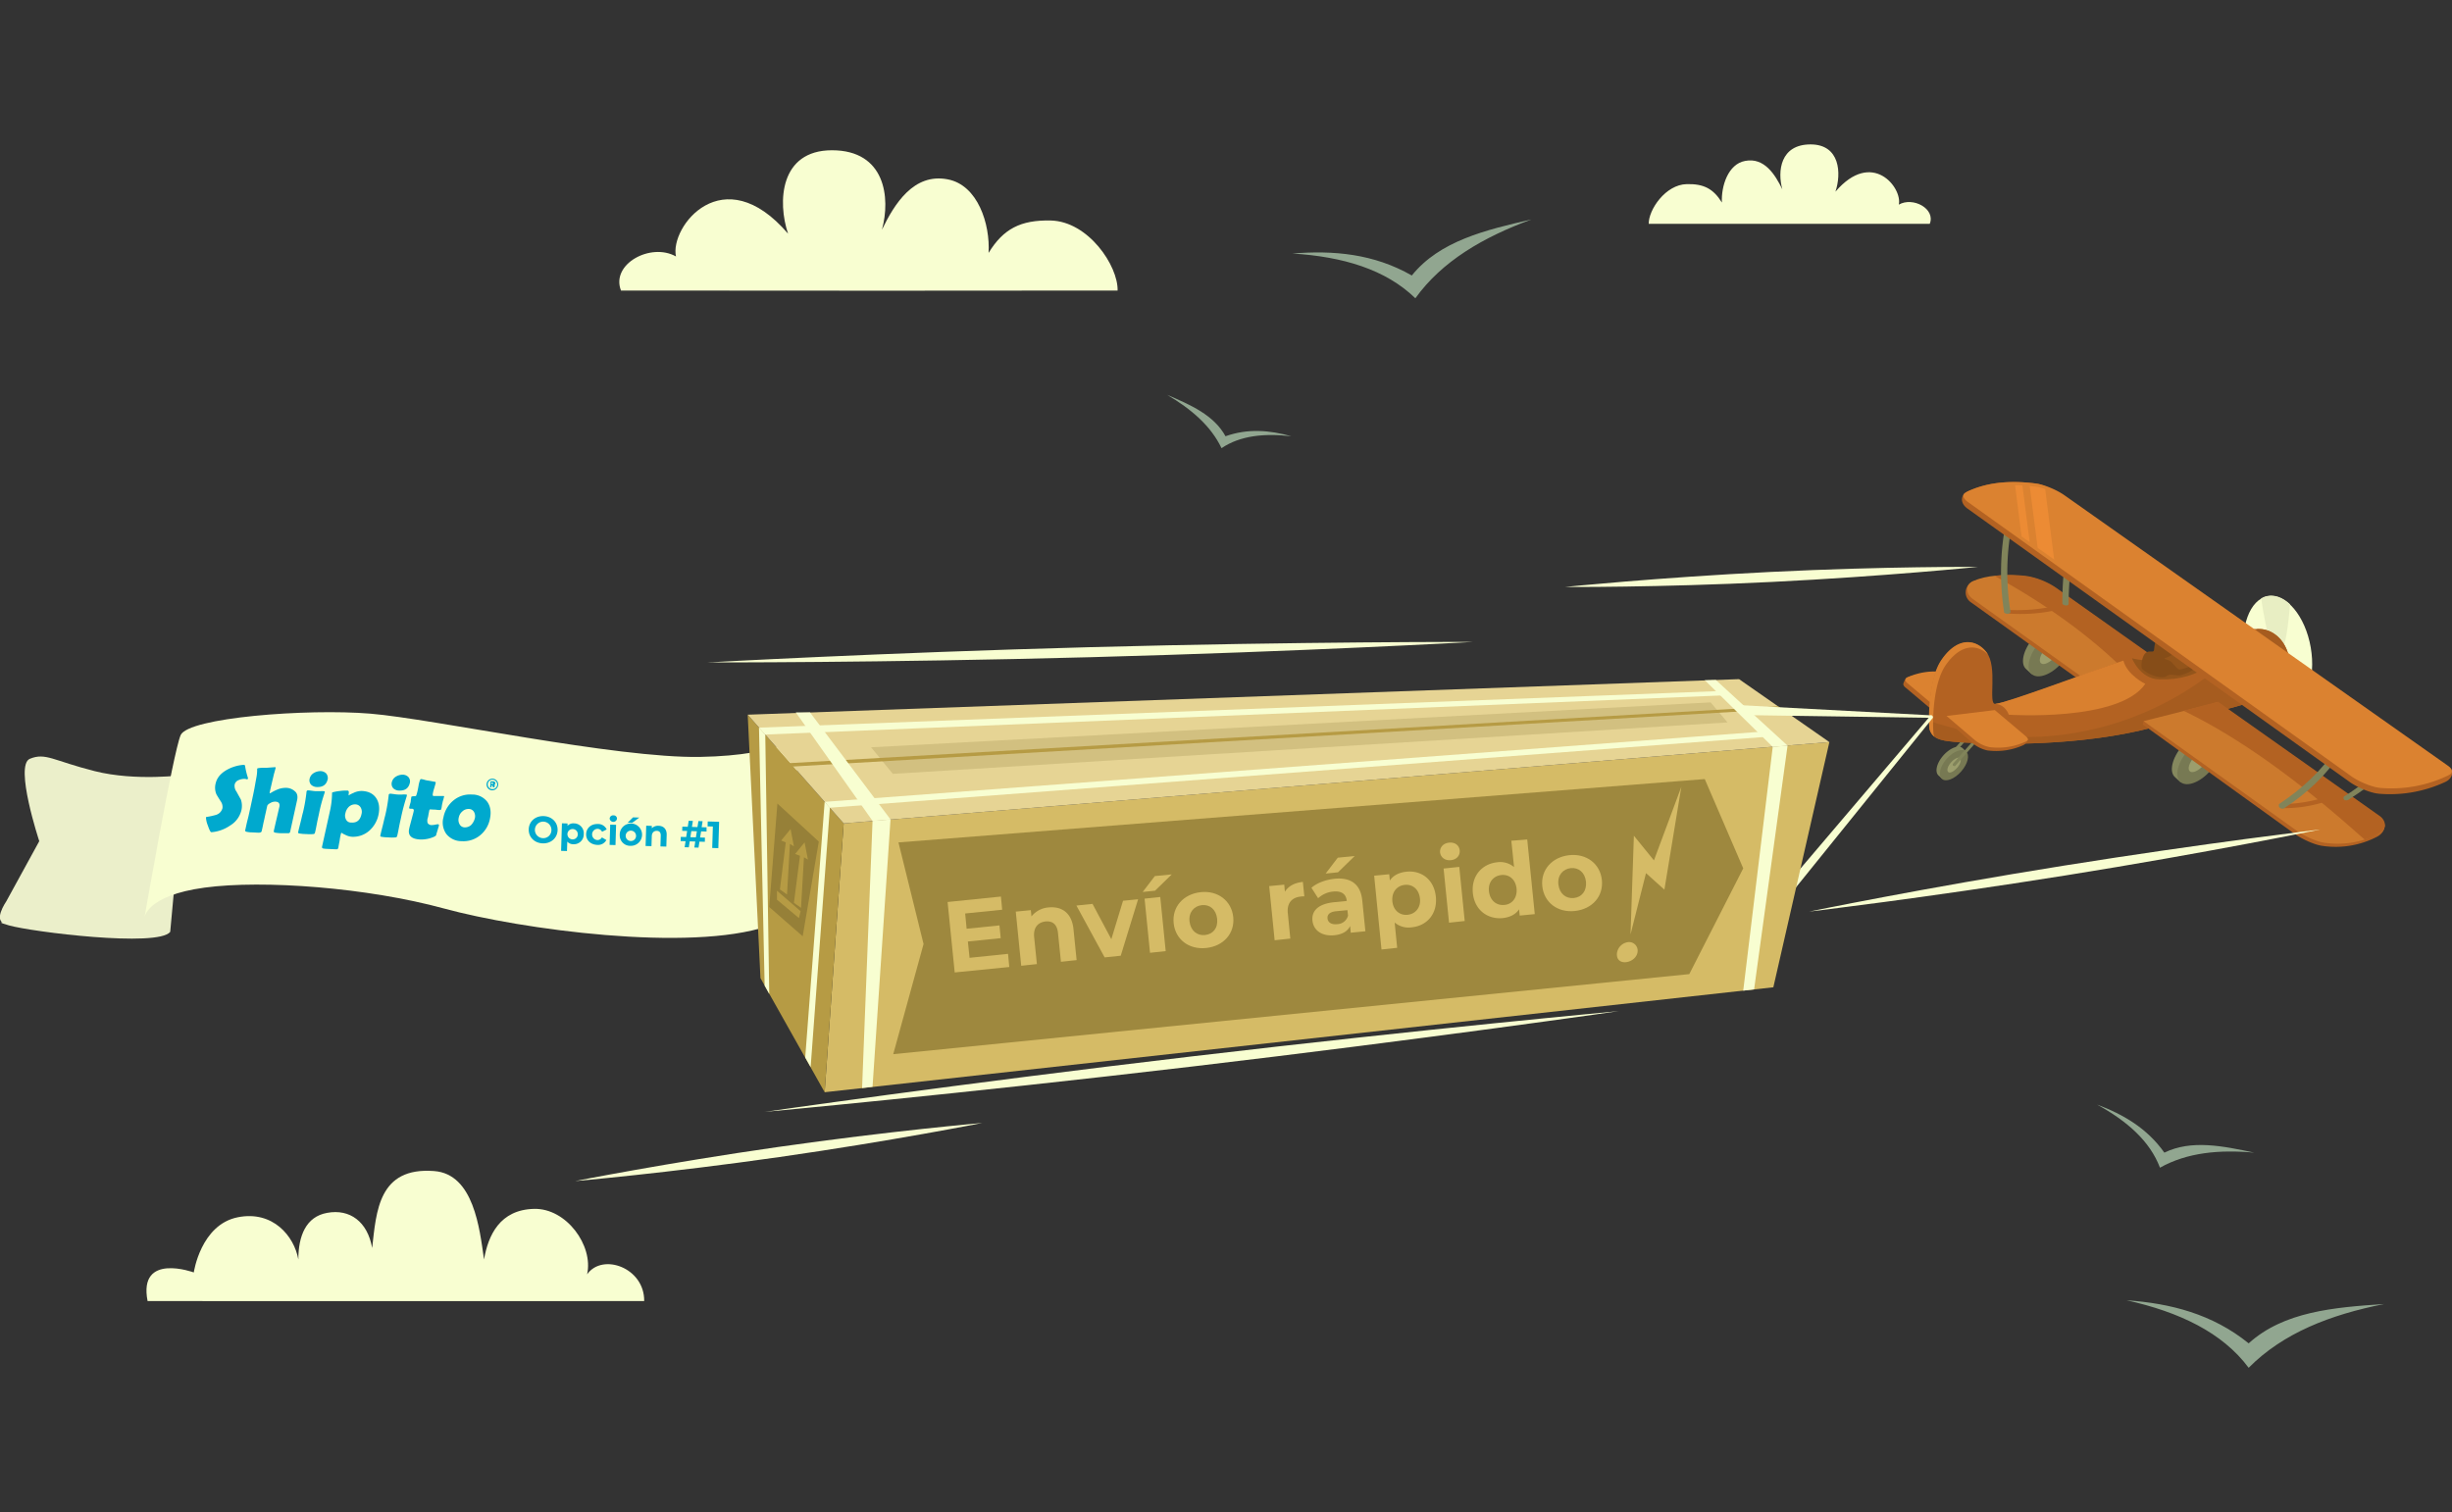 <svg id="Layer_1" data-name="Layer 1" xmlns="http://www.w3.org/2000/svg" width="1172.64" height="723.35" viewBox="0 0 1172.64 723.35"><rect x="0" y="0" width="1172.64" height="723.35" fill="#333333" stroke="none"/><defs><style>.cls-1{fill:#ebefca;}.cls-2{fill:#f8fed1;}.cls-3{fill:#85885e;}.cls-4{fill:#777953;}.cls-5{fill:#9c9e6d;}.cls-6{fill:#81845a;}.cls-7{fill:#b36222;}.cls-8{fill:#cc7a2d;}.cls-9{fill:#db8230;}.cls-10{fill:#e8eec3;}.cls-11{fill:#a65c1f;}.cls-12{fill:#94551b;}.cls-13{fill:#864d18;}.cls-14{fill:#d9802f;}.cls-15{fill:#ec8b34;}.cls-16{fill:#d5bb66;}.cls-17{fill:#b69b44;}.cls-18{fill:#e6d494;}.cls-19{fill:#d2c080;}.cls-20{fill:#9e883e;}.cls-21{fill:#968038;}.cls-22{fill:#91a690;}.cls-23{fill:#00a9ce;}.cls-24{isolation:isolate;}.cls-25{fill:none;}</style></defs><title>Spanish</title><path class="cls-1" d="M45.28,368.88c-19.8-5-23.5-9-31-5.9s4.5,39.4,4.5,39.4L3,431.18s-6.9,10,0,10.6-9.6-2.2,1.3.9,71.2,10.6,77.1,3.1l6.9-75.1S65.08,373.88,45.28,368.88Z"/><path class="cls-2" d="M384.48,350.78s-9.4,10.6-49.7,11.3-127.4-18.2-157.7-20.7-87.1,1.9-90.7,10.3S69.08,439,69.08,439s.7-10.6,28.8-14.4,77.8,0,114.5,10,117.4,21,154.8,8.4Z"/><path class="cls-3" d="M986.88,299.58c-3-2.6-9.5-.2-14.4,5.5s-6.5,12.4-3.5,15c.3.3,2.6,2.4,2.6,2.4s7.4-2.8,11.8-7.9,6.2-12.6,6.2-12.6S987.28,299.88,986.88,299.58Z"/><path class="cls-4" d="M989.58,302c-3-2.6-9.5-.2-14.4,5.5s-6.5,12.4-3.5,15,9.5.2,14.4-5.5S992.58,304.58,989.58,302Z"/><path class="cls-5" d="M985.08,307.08c-1.3-1.1-4.3.3-6.8,3.1s-3.5,6-2.2,7.1,4.3-.3,6.8-3.2C985.28,311.38,986.28,308.18,985.08,307.08Z"/><path class="cls-3" d="M1058.08,351.28c-3-2.6-9.5-.2-14.4,5.5s-6.5,12.4-3.5,15c.3.3,2.6,2.4,2.6,2.4s7.4-2.8,11.8-7.9,6.2-12.6,6.2-12.6S1058.48,351.58,1058.08,351.28Z"/><path class="cls-4" d="M1060.68,353.58c-3-2.6-9.5-.2-14.4,5.5s-6.5,12.4-3.5,15,9.5.2,14.4-5.5S1063.68,356.28,1060.68,353.58Z"/><path class="cls-5" d="M1056.28,358.68c-1.3-1.1-4.3.3-6.8,3.2s-3.5,6-2.2,7.1,4.3-.3,6.8-3.2S1057.48,359.78,1056.28,358.68Z"/><rect class="cls-6" x="926.14" y="354.39" width="24.2" height="1.5" transform="translate(51.74 824.76) rotate(-48.64)"/><path class="cls-3" d="M938.58,357.88c-1.9-1.7-6-.1-9.2,3.5s-4.2,7.9-2.3,9.6c.2.2,1.7,1.5,1.7,1.5a21.83,21.83,0,0,0,7.5-5,21.12,21.12,0,0,0,3.9-8Z"/><path class="cls-4" d="M940.18,359.48c-1.9-1.7-6-.1-9.2,3.5s-4.2,7.9-2.3,9.6,6,.1,9.2-3.5S942.18,361.08,940.18,359.48Z"/><path class="cls-5" d="M937.38,362.68c-.8-.7-2.7.2-4.3,2s-2.2,3.8-1.4,4.6,2.7-.2,4.3-2S938.18,363.38,937.38,362.68Z"/><path class="cls-6" d="M933.88,365.48c-.1.7.2,1.1,1.1,1l16-18.2-1.1-1Z"/><path class="cls-7" d="M968.48,277.18c-11-1.3-18.9-1.6-25.3,1.2a5.63,5.63,0,0,0-.8,9.6l54.9,39.3a192.26,192.26,0,0,1,27.8-14.3l-43-30.3C978.68,280.28,972.68,277.68,968.48,277.18Z"/><path class="cls-8" d="M969.28,275.78c-10.9-1.3-19.3-.6-25.7,2.2-3.8,1.7-3.6,6-.2,8.5l51.5,36.8c11.5-3.3,22.8-5.7,34.3-9.2L983,281.28C979.48,278.88,973.38,276.28,969.28,275.78Z"/><path class="cls-7" d="M969.48,275.58a62.8,62.8,0,0,0-15.6-.1c23.4,12.9,43.4,27.1,59.8,42.8,5.4-1.4,14.9.3,20.2-1.3l-50.7-35.9A35.32,35.32,0,0,0,969.48,275.58Z"/><path class="cls-7" d="M928.58,323.58c-6.2-.8-11.5-1.7-16.8.6-.5.2-1.4,2.4-1.5,2.8-.2.6.3,1.4,1,1.9l14.6,12.3,23.1-2.8-13.6-11.6A17.05,17.05,0,0,0,928.58,323.58Z"/><path class="cls-9" d="M929.38,321.48a31.58,31.58,0,0,0-17.1,2.5,1.64,1.64,0,0,0-1,1c-.2.6.2,1.2.9,1.8l14.6,12.3,23.1-2.8-13.6-11.6A18.13,18.13,0,0,0,929.38,321.48Z"/><path class="cls-2" d="M1084.58,285.18c-8.7,1.5-13.6,15-11,30s11.8,26,20.5,24.5,13.6-15,11-30S1093.28,283.68,1084.58,285.18Z"/><path class="cls-10" d="M1090.68,312.38c2-2.5,3.5-10.8,4.5-23.3-3.3-3.1-7-4.6-10.6-4a8.2,8.2,0,0,0-3.2,1.2c2.1,13.9,4.4,23.2,6.7,26-2,2.5-3.5,10.8-4.5,23.3,3.3,3.1,7,4.6,10.6,4a8.2,8.2,0,0,0,3.2-1.2C1095.28,324.48,1093,315.18,1090.68,312.38Z"/><path class="cls-7" d="M1082,301c-6.9-.9-21.6,2.4-37.1,6.6-5.7,1.5-3,4.8-12.3,7.6-10.3,3.1-11.9-.8-13.5-.3-12,3.5-58.1,21.4-64.9,21.8-3.6.2,1.4-17.6-4.2-24.7-4.8-6.1-13.7-7.8-21.5,3.9-6.8,10.1-6,31.5-5.6,33.1,1.6,5.5,7.1,5.7,20.6,6.4,10.6.6,52.1,1.8,87-7.7,23.3-6.4,60.5-12.3,63.6-22.6C1097.68,312.68,1090.78,302.18,1082,301Z"/><path class="cls-11" d="M1082,301a19.29,19.29,0,0,0-2.5-.1c-37.3,44.7-100.5,63.6-156.9,43.9a22.35,22.35,0,0,0,.3,4.2c1.6,5.5,7.1,5.7,20.6,6.4,10.6.6,52.1,1.8,87-7.7,23.3-6.4,60.5-12.3,63.6-22.6C1097.68,312.68,1090.78,302.18,1082,301Z"/><path class="cls-12" d="M1049.68,309.08c-3.3-.9-10.1,3.8-16,5.8-6.7,2.2-14.1,0-14.1,0s3.9,9.9,13,10.1c10.7.3,17.8-2.4,23.7-6.4S1053,310,1049.68,309.08Z"/><path class="cls-13" d="M1047.78,318.68a27.63,27.63,0,0,1-5.4,1.6c-.9,0-2.4-2-3-2.6-1.6-1.9-2-1.6-4.1-2.5-.9-.4,3.5-.9,4.6-3.4,1.6-4-1.2-6-1.9-6.4s-4.7-1.4-6.8,1.1c-.9,1.2-.9,4.1-1.1,4.7-.5,1.3-2.7-.6-4.5,1.8-1.2,1.5-2,6.2-1,7.1,3.7,3.4,9.1,4.5,11.3,3.5a3.65,3.65,0,0,1,2.4-.8c.6,0,3.3.3,4.1.3s6.7-2,7-3.5S1048.68,318.38,1047.78,318.68Z"/><path class="cls-9" d="M928.38,315.78c-6.8,10.1-6,31.5-5.6,33.1a7.19,7.19,0,0,0,2.3,3.5l-.3-.9c-.5-1.6-1.2-23,5.6-33.1,7.3-10.7,15.3-10.2,20.3-5.3a10.54,10.54,0,0,0-.7-1.1C945.18,305.78,936.28,304.18,928.38,315.78Z"/><path class="cls-14" d="M1015.48,316c-16.6,5.4-56.1,20.4-61.3,20.7,5,.3,6.5,5.2,6.5,5.2s52.9,3.5,65.3-14.8C1025.88,327.18,1017.28,322.88,1015.48,316Z"/><path class="cls-7" d="M969.68,353.28l-16.5-11.9-22.3,1.1-.1,1.9,12.8,11.3a16.37,16.37,0,0,0,6.9,3.3,31.58,31.58,0,0,0,17.1-2.5,3.78,3.78,0,0,0,1.2-.9C969.58,354.88,969.88,353.48,969.68,353.28Z"/><path class="cls-9" d="M968.58,352,954,339.68l-23.1,2.8,13.6,11.6a16.37,16.37,0,0,0,6.9,3.3,31.58,31.58,0,0,0,17.1-2.5,2.54,2.54,0,0,0,1.3-.9C970,353.28,969.28,352.58,968.58,352Z"/><path class="cls-7" d="M1138.48,391.68l-79.2-54.6-34.1,7.8-.4,1.7,72.6,52.3c3.4,2.4,9.4,5.3,13.6,5.8a43,43,0,0,0,25.8-4.4C1140.48,398.38,1141.88,394.08,1138.48,391.68Z"/><path class="cls-8" d="M1137.68,390.48l-77.1-54.5-35.4,9,73.2,52.4c3.4,2.4,9.4,5.3,13.6,5.8a43,43,0,0,0,25.8-4.4C1141.48,396.78,1141.08,392.88,1137.68,390.48Z"/><path class="cls-7" d="M1138,390.28l-77.3-54.6-16.5,4.3c43.4,20.7,85,60.7,86.7,61.6a23.47,23.47,0,0,0,6.9-2.9C1141.48,396.78,1141.38,392.68,1138,390.28Z"/><path class="cls-7" d="M959.08,291.68a84.07,84.07,0,0,0,22.4-1.5l1.7,1.7a78.05,78.05,0,0,1-22.8,1.6Z"/><path class="cls-7" d="M1089.88,384.78c8.7-.2,16.1-1.4,22.1-3.5l1.8,1.6a63.39,63.39,0,0,1-22.6,3.7Z"/><path class="cls-6" d="M1090,384.58c-.9,2.1,1.7,2.6,2.3,2.1,11.8-7.8,19.8-15.7,26.9-26l-2.5-1.7C1109.88,368.88,1101.38,377,1090,384.58Z"/><path class="cls-6" d="M1120.78,381.18c-.4,2.1,1.9,2,2.9,1,11.4-7.3,18.3-13.3,29.2-23.8l-2.1-2.2C1140.18,366.68,1132,374.08,1120.78,381.18Z"/><path class="cls-6" d="M962.08,251.48l-3-.5a124.47,124.47,0,0,0-.6,42.1c1.1.9,3.1.6,3-.5A118.66,118.66,0,0,1,962.08,251.48Z"/><path class="cls-6" d="M995,247.58l-2.9-.8a148.48,148.48,0,0,0-5.8,42.1c.6.8,2.8,1.2,3,0A154.61,154.61,0,0,1,995,247.58Z"/><path class="cls-7" d="M1169.78,366.28l-183.6-129c-3.4-2.4-8.4-5.5-12.6-6-14.1-1.8-24.3,0-32.4,3.7-3.8,1.8-3.8,5.7-.4,8.2l183.1,131c3.4,2.4,9.5,5.1,13.7,5.5a62.59,62.59,0,0,0,32-5.7C1173.48,372.08,1174,367.48,1169.78,366.28Z"/><path class="cls-9" d="M1170.28,366l-183-129.1c-3.4-2.4-9.5-5.1-13.7-5.6-14.1-1.8-24.3,0-32.4,3.7-.9.5-1.9.9-2.2,1.7-.3,1.3,1,2.7,2.5,3.7l183.1,131c3.4,2.4,9.5,5.1,13.7,5.5a62.59,62.59,0,0,0,32-5.7c1-.5,2-.9,2.2-1.7C1173,368.18,1171.68,367,1170.28,366Z"/><path class="cls-15" d="M963.68,232.08l3.1,24.5,3.9,2.8-3.5-27.2C966.08,232.18,964.88,232.08,963.68,232.08Z"/><path class="cls-15" d="M973.48,232.78l-2.8-.3,3.8,29.6,7.9,5.6-4.3-33.7A20.94,20.94,0,0,0,973.48,232.78Z"/><path class="cls-2" d="M923.38,342.18l-93.7,110.2,1.3,6.7,93.3-115.6C924.28,342.78,924.28,342.18,923.38,342.18Z"/><polygon class="cls-16" points="403.48 393.88 394.38 522.48 848.08 472.28 874.88 354.98 403.48 393.88"/><polygon class="cls-17" points="403.48 393.88 394.38 522.48 363.68 467.88 357.58 341.88 403.48 393.88"/><polygon class="cls-18" points="357.58 341.88 831.68 324.88 874.88 354.98 403.48 393.88 357.58 341.88"/><polygon class="cls-19" points="416.58 357.48 426.98 370.18 826.18 345.58 818.08 335.98 416.58 357.48"/><polygon class="cls-17" points="379.08 366.68 377.28 365.08 850.28 337.88 852.18 339.18 379.08 366.68"/><polygon class="cls-20" points="429.68 402.98 441.68 451.58 427.18 504.28 807.88 465.98 833.68 415.38 815.28 372.68 429.68 402.98"/><polygon class="cls-21" points="371.78 384.38 367.88 433.88 383.88 447.88 391.58 402.58 371.78 384.38"/><polygon class="cls-17" points="371.58 430.38 371.58 426.08 382.88 435.88 382.08 439.18 371.58 430.38"/><polygon class="cls-17" points="372.98 425.48 375.78 402.98 373.58 402.08 378.08 396.58 379.68 404.88 377.78 403.68 376.38 427.88 372.98 425.48"/><polygon class="cls-17" points="379.68 431.88 382.58 409.38 380.28 408.48 384.78 402.98 386.38 411.18 384.48 410.08 383.08 434.28 379.68 431.88"/><polygon class="cls-2" points="380.58 340.78 387.38 340.78 425.88 391.98 417.28 392.68 380.58 340.78"/><polygon class="cls-2" points="815.28 325.38 820.58 325.28 854.88 356.68 847.78 357.28 815.28 325.38"/><polygon class="cls-2" points="417.28 392.68 425.88 391.98 417.28 519.88 412.28 520.48 417.28 392.68"/><polygon class="cls-2" points="847.78 357.28 854.88 356.68 838.88 473.28 833.68 473.88 847.78 357.28"/><polygon class="cls-2" points="362.98 348.08 822.08 330.58 823.38 332.68 365.98 351.38 362.98 348.08"/><polygon class="cls-2" points="394.38 383.58 841.38 350.08 843.28 352.58 396.88 386.38 394.38 383.58"/><polygon class="cls-2" points="365.98 351.38 367.88 475.48 365.68 471.48 362.98 348.08 365.98 351.38"/><polygon class="cls-2" points="385.08 505.88 387.68 510.48 396.88 386.38 394.38 383.58 385.08 505.88"/><path class="cls-2" d="M923.38,342.18l-94-5,5.2,4.9,89.7,1.3C924.28,342.78,924.28,342.18,923.38,342.18Z"/><path class="cls-2" d="M502.48,105.48c-14.3-.3-22.6,3.9-29.7,15.5.8-13.7-5.1-32.5-19.6-35.2-16.2-3.1-25.4,11.7-31.4,24.1,4.2-15.3,1.6-38-23.9-38-25,0-26.1,24.8-21,39.9-31.1-36.3-56.7-3.2-53.6,10.9-12-6.8-31.3,3.6-26.3,16.3,45.8.1,211.3.1,237.5,0C534.78,127.18,520.48,105.88,502.48,105.48Z"/><path class="cls-2" d="M908.08,97.88c1.8-8-12.7-26.7-30.3-6.2,2.9-8.6,2.3-22.6-11.9-22.6-14.5,0-15.9,12.8-13.5,21.5-3.4-7-8.6-15.4-17.8-13.6-8.2,1.5-11.5,12.2-11.1,19.9-4.1-6.6-8.7-9-16.8-8.8-10.2.2-18.3,12.3-18.2,19h134.4C925.78,99.88,914.88,94,908.08,97.88Z"/><path class="cls-2" d="M280.78,609.58c3.1-13.7-9.9-31.7-25.4-31.3-16.4.4-21.9,12.7-23.9,24.2-2.1-14.7-4.9-40.9-23.9-42.3-26.6-2-27.6,19.3-29.6,36.8-2.2-12.6-10.7-18.8-21.5-16.8-10.2,1.8-13.8,11.1-13.8,22.3-2-11.2-12.2-23.5-28.9-20.2-17.8,3.5-21.1,26.4-21.1,26.4s-26.7-9.8-22.1,13.7c45.8.1,193.3,0,237.5,0C308.28,606.48,288.18,599.18,280.78,609.58Z"/><path class="cls-22" d="M586.08,208.68c-5.5-10.1-16.7-15-27.9-19.8,11.5,6.8,20.9,14.8,26,25.5,8.9-6,20.4-7.2,33.4-5.7C607.18,205.78,596.78,204.88,586.08,208.68Z"/><path class="cls-22" d="M675.18,131.78c-18.2-10.4-37.4-12.1-57.1-10.5,24.2,1.5,44.6,7.6,58.8,21.4,12.7-17.7,32.4-29.2,55.5-37.7C710.38,110,688.48,115.28,675.18,131.78Z"/><path class="cls-22" d="M1017,622c25.2,5.6,45.8,15.4,58.4,32.3,16.4-16.6,39-25.4,64.8-30.5-24.1,1.6-48,3.6-64.8,18.8C1058.08,628.58,1038.08,623.48,1017,622Z"/><path class="cls-22" d="M1035.08,551.38c-8.2-11.6-19.6-18.3-32.2-23,14.4,7.9,25.3,17.5,30.1,30.2,13-7.3,28.4-8.7,45.1-7.2C1063,548.18,1048,545.08,1035.08,551.38Z"/><path class="cls-2" d="M365.68,531.88s91.2-13.2,204-26.5,204.5-21.7,204.5-21.7-91.2,13.2-204,26.5S365.68,531.88,365.68,531.88Z"/><path class="cls-2" d="M338.48,316.88s81.8-4.6,182.9-7.3,183-2.5,183-2.5-81.8,4.6-182.9,7.3S338.48,316.88,338.48,316.88Z"/><path class="cls-2" d="M469.78,537.18s-43.2,8.6-97,16.3-97.7,11.5-97.7,11.5,43.2-8.6,97-16.3S469.78,537.18,469.78,537.18Z"/><path class="cls-2" d="M1109.68,396.78s-54.3,11.2-121.9,22-122.6,17.3-122.6,17.3,54.3-11.2,121.9-22S1109.68,396.78,1109.68,396.78Z"/><path class="cls-2" d="M945.88,271.18s-44.1,4.5-98.6,7.2-98.9,2.4-98.9,2.4,44.1-4.5,98.6-7.2S945.88,271.18,945.88,271.18Z"/><path class="cls-23" d="M115.48,387.48a11.76,11.76,0,0,1-5.4,7.4,18.4,18.4,0,0,1-8.8,3.2H101c-.3,0-.9-1.1-1.6-3.2a11.6,11.6,0,0,1-.9-3.8c0-.2.2-.3.4-.3a36.32,36.32,0,0,0,4.5-1,4.53,4.53,0,0,0,3-3.2,4.62,4.62,0,0,0-.8-3.2c-1.3-2-2-3.2-2.1-3.4a8.11,8.11,0,0,1-.4-5.1c.6-2.7,2.3-4.8,5.2-6.5a19.18,19.18,0,0,1,8.1-2.5h.4c.2,0,.3.2.4.5a37.72,37.72,0,0,0,1.4,5.8v.2a.43.43,0,0,1-.4.4h0a1.27,1.27,0,0,1-.6-.1,1.27,1.27,0,0,0-.6-.1,7.17,7.17,0,0,0-2.9.6,3,3,0,0,0-1.9,2.2,4.61,4.61,0,0,0,.9,3.3c1.3,2.4,2,3.6,2.1,3.8A9.53,9.53,0,0,1,115.48,387.48Z"/><path class="cls-23" d="M142.08,382.78l-3.3,15a.86.86,0,0,1-.8.8h-3.2a18.41,18.41,0,0,1-3.3-.3c-.5-.1-.6-.4-.5-1,.3-1.2.7-3.1,1.3-5.6s1-4.4,1.3-5.6c.4-1.7-.3-2.6-2-2.6a4.28,4.28,0,0,0-2.2.6c-1,.5-1.5,1-1.6,1.5l-1.2,5.4c-.1.7-.4,1.7-.7,3.2s-.5,2.4-.7,3.2c0,.5-.4.8-.9.9s-1.7,0-3.8-.1a11.53,11.53,0,0,1-2.6-.3c-.5-.1-.7-.4-.6-.8.3-1.2.6-2.9,1.2-5.2s.9-4,1.2-5.2c1-4.7,1.9-8.7,2.4-11.8l.6-3.3a18.41,18.41,0,0,0,.3-3.3v-.4a.43.43,0,0,1,.4-.4,15,15,0,0,1,2-.2h2.1l4.1-.3c.2,0,.3.2.2.5-.1.5-.3,1.1-.5,1.9a18.65,18.65,0,0,0-.5,1.9q-1.2,5-1.8,7.8c-.1.3,0,.4.1.4a9.21,9.21,0,0,0,1.3-.7,23.94,23.94,0,0,1,2.8-1.3,10.3,10.3,0,0,1,3.5-.6,6.28,6.28,0,0,1,4.4,1.7C142.18,379.48,142.48,381,142.08,382.78Z"/><path class="cls-23" d="M152.58,389.08c-.2,1.1-.6,2.6-1,4.7s-.7,3.7-1,4.7a.75.75,0,0,1-.7.5,19.3,19.3,0,0,1-3.4,0,20.41,20.41,0,0,1-3.4-.3c-.3-.1-.5-.2-.5-.3a2,2,0,0,1,.1-.7c.2-1,.6-2.5,1.1-4.5s.8-3.5,1.1-4.5a80.27,80.27,0,0,0,1.7-9.8.6.6,0,0,1,.1-.4c.1-.3.3-.4.7-.4s1,.1,1.8.2a17.63,17.63,0,0,0,1.9.2H153a11.75,11.75,0,0,1,1.9,0c.4,0,.5.2.4.5a1,1,0,0,0-.1.4A76.8,76.8,0,0,0,152.58,389.08Zm4.1-16.2q-.9,3.75-5.1,3.6a4.11,4.11,0,0,1-2.8-1.1,3.16,3.16,0,0,1-.7-2.9,4.26,4.26,0,0,1,2-2.7,6.2,6.2,0,0,1,3.2-.9A3.86,3.86,0,0,1,156,370a3.47,3.47,0,0,1,.7,2.9Z"/><path class="cls-23" d="M181,389.78a14,14,0,0,1-4.4,7.6,11.65,11.65,0,0,1-8.2,2.9,7.91,7.91,0,0,1-3.4-1,6.52,6.52,0,0,1-1.6-.9c-.2,0-.3.2-.4.6a29.26,29.26,0,0,0-.6,3.3q-.45,2.25-.6,3.3a.88.88,0,0,1-.9.7h0l-4.5-.2a12.25,12.25,0,0,1-1.9-.2c-.3-.1-.6-.4-.5-.7v-.1l3.7-16.7a41.34,41.34,0,0,0,1.1-8.6v-.4a.43.43,0,0,1,.4-.4,20.21,20.21,0,0,1,3.4-.6,20,20,0,0,1,3.5-.2c.6,0,.8.4.7,1.2s-.1,1.1,0,1.1a10.7,10.7,0,0,1,2.1-1.1,8.74,8.74,0,0,1,4.1-1c3.2.1,5.5,1.3,6.9,3.4S181.68,386.58,181,389.78Zm-8.1-.4a4.13,4.13,0,0,0-.4-3.1,3,3,0,0,0-2.6-1.5,4.3,4.3,0,0,0-3.1,1.2,5.87,5.87,0,0,0-1.6,3,4,4,0,0,0,.3,3.1,2.63,2.63,0,0,0,2.5,1.4c2.7.2,4.3-1.2,4.9-4.1Z"/><path class="cls-23" d="M191.88,390.68c-.2,1.1-.6,2.6-1,4.7s-.7,3.7-1,4.7a.75.75,0,0,1-.7.5,19.3,19.3,0,0,1-3.4,0,20.41,20.41,0,0,1-3.4-.3c-.3-.1-.5-.2-.5-.3a2,2,0,0,1,.1-.7c.2-1,.6-2.5,1.1-4.5s.8-3.5,1.1-4.5a80.27,80.27,0,0,0,1.7-9.8c0-.2,0-.4.1-.4.1-.3.3-.4.7-.4s1,.1,1.8.2a17.63,17.63,0,0,0,1.9.2h1.9a11.75,11.75,0,0,1,1.9,0c.4,0,.5.2.4.5a1,1,0,0,0-.1.4A98.48,98.48,0,0,0,191.88,390.68Zm4.1-16.1q-.9,3.75-5.1,3.6a4.11,4.11,0,0,1-2.8-1.1,3.16,3.16,0,0,1-.7-2.9,4.26,4.26,0,0,1,2-2.7,6.2,6.2,0,0,1,3.2-.9,3.86,3.86,0,0,1,2.7,1.1,3.1,3.1,0,0,1,.7,2.9Z"/><path class="cls-23" d="M209.88,395.08c-.2.7-.4,1.3-.6,2s-.4,1.3-.6,1.9a1.14,1.14,0,0,1-.3.8,5.58,5.58,0,0,1-.8.5,15.26,15.26,0,0,1-6.6,1.3c-4.2-.2-6-1.9-5.3-5.1.2-1,.6-2.4,1.1-4.3s.9-3.3,1.1-4.3c.1-.6-.2-1-.9-1h-.6c-.5,0-.8-.2-.7-.6.1-.2.1-.6.3-1.1a8.11,8.11,0,0,1,.3-1.1,4.64,4.64,0,0,0,.2-1.4,11.48,11.48,0,0,0,.2-1.4c.1-.3.6-.4,1.5-.4.5,0,.8-.1.9-.4a19.73,19.73,0,0,0,.7-2.6c.4-1.9.5-2.8.5-2.7.4-1.7.7-2.5,1-2.5a9,9,0,0,1,1.6.3,8.47,8.47,0,0,0,1.7.4q1,.15,3.3.6c.4,0,.5.2.5.4-.1.6-.4,1.5-.7,2.6a18,18,0,0,0-.7,2.7c-.1.7,0,1.1.4,1.1H212c.3,0,.5.1.4.3s-.2.8-.4,1.5a8.53,8.53,0,0,0-.4,1.5,13,13,0,0,0-.3,1.5,9.59,9.59,0,0,1-.3,1.5c-.1.3-.3.4-.7.4a9.89,9.89,0,0,1-1.5-.1,9.89,9.89,0,0,0-1.5-.1l-1.6-.1c-.2,0-.4.3-.5,1l-.3,1.5a9.59,9.59,0,0,1-.3,1.5,4.29,4.29,0,0,0-.1,2.5,2.16,2.16,0,0,0,2.1,1,8.75,8.75,0,0,0,1.6-.2,7.72,7.72,0,0,1,1.5-.2A.83.83,0,0,1,209.88,395.08Z"/><path class="cls-23" d="M234.28,391.78a13.39,13.39,0,0,1-4.8,7.9,12.56,12.56,0,0,1-8.7,2.7,9.28,9.28,0,0,1-7.3-3.4,9.38,9.38,0,0,1-1.4-8,13.77,13.77,0,0,1,4.8-8.1,12.44,12.44,0,0,1,8.8-2.8,9,9,0,0,1,7.3,3.4C234.58,385.68,235,388.48,234.28,391.78Zm-7.2-.3a4.25,4.25,0,0,0-.4-3.1,2.85,2.85,0,0,0-2.5-1.4,4.3,4.3,0,0,0-3.1,1.2,5.07,5.07,0,0,0-1.7,3,4.25,4.25,0,0,0,.4,3.1,2.75,2.75,0,0,0,2.5,1.5,4.3,4.3,0,0,0,3.1-1.2A7.35,7.35,0,0,0,227.08,391.48Z"/><path class="cls-23" d="M236.58,376.58h-.8l-.1-.2a3.93,3.93,0,0,0-.2-.6.35.35,0,0,0-.2-.1h-.2v.9h-.7v-.1a2.25,2.25,0,0,1,.1-.7,1.48,1.48,0,0,1,.1-.7v-1.3h1.3a1.45,1.45,0,0,1,.7.2.91.91,0,0,1,.3.7c0,.2,0,.3-.1.4s-.2.3-.3.3h0l.2.5C236.38,376.28,236.48,376.38,236.58,376.58Zm-.8-1.8c0-.1,0-.3-.2-.3a.6.6,0,0,0-.4-.1H235v.6h.4c.3.2.4.1.4-.2Z"/><path class="cls-23" d="M235.38,378.08a2.8,2.8,0,1,1,2.9-2.7h0A2.94,2.94,0,0,1,235.38,378.08Zm.2-5.1a2.25,2.25,0,1,0,2.2,2.3h0A2.31,2.31,0,0,0,235.58,373Z"/><g class="cls-24"><path class="cls-23" d="M252.86,396.7c.12-3.74,3.12-6.43,7.1-6.31s6.81,3,6.7,6.73-3.13,6.43-7.09,6.31S252.75,400.45,252.86,396.7Zm10.85.33a3.95,3.95,0,1,0-4.07,3.91A3.85,3.85,0,0,0,263.71,397Z"/><path class="cls-23" d="M279.17,399a4.72,4.72,0,0,1-5,4.85,3.8,3.8,0,0,1-2.88-1.26l-.14,4.52-2.81-.09.4-13.18,2.68.08,0,1.12a3.74,3.74,0,0,1,3.08-1.17A4.71,4.71,0,0,1,279.17,399Zm-2.85-.09a2.48,2.48,0,1,0-2.54,2.62A2.44,2.44,0,0,0,276.32,398.86Z"/><path class="cls-23" d="M280.32,399c.09-2.91,2.4-4.92,5.55-4.82a4.45,4.45,0,0,1,4.27,2.59l-2.21,1.11a2.44,2.44,0,0,0-2.14-1.4,2.69,2.69,0,0,0-.16,5.37,2.4,2.4,0,0,0,2.22-1.27l2.14,1.26a4.52,4.52,0,0,1-4.42,2.32C282.42,404,280.23,401.9,280.32,399Z"/><path class="cls-23" d="M291.83,394.48l2.81.08-.29,9.69-2.81-.08Zm-.26-2.93a1.61,1.61,0,0,1,1.8-1.51,1.57,1.57,0,0,1,1.7,1.56,1.76,1.76,0,0,1-3.5-.05Z"/><path class="cls-23" d="M296.38,399.47a5.34,5.34,0,1,1,5.19,5.14A5,5,0,0,1,296.38,399.47Zm7.8.23a2.48,2.48,0,1,0-2.54,2.61A2.44,2.44,0,0,0,304.18,399.7ZM302.73,391l3,.09-3.34,2.49-2.2-.06Z"/><path class="cls-23" d="M318.83,399.43l-.17,5.55-2.81-.08.15-5.12c.05-1.56-.65-2.31-1.89-2.34s-2.35.76-2.4,2.54l-.15,4.79-2.81-.08.3-9.7,2.68.09,0,1.13a4.24,4.24,0,0,1,3.25-1.18C317.23,395.1,318.92,396.48,318.83,399.43Z"/><path class="cls-23" d="M334.8,400.62l2.34.07-.06,2-2.57-.08-.45,2.87-2-.06.45-2.87-2.65-.08-.44,2.87-2-.06.45-2.87-2.36-.07.05-2,2.6.07.46-2.9-2.36-.07.06-2,2.6.07.44-2.87,2,.06-.45,2.87,2.65.08.45-2.87,2,.06-.45,2.87,2.34.07,0,2-2.59-.08Zm-2-.06.47-2.91-2.65-.08-.46,2.91Z"/><path class="cls-23" d="M343.91,393.12l-.38,12.61-2.92-.09.31-10.27-2.52-.07.07-2.34Z"/></g><path class="cls-16" d="M783.18,455.08c-.4,5.7-10.4,7.7-9.9,1a6.16,6.16,0,0,1,5.3-5.4,4.11,4.11,0,0,1,4.6,4.4C783.08,455.78,783.18,454.38,783.18,455.08Zm-3.4-8.1,1.6-47.2,9.6,11.8,13.1-35.2-8.1,49.2-8.8-7.9Z"/><g class="cls-24"><path class="cls-16" d="M482.08,456.28l.6,6.3-26.1,2.6-3.4-33.7,25.5-2.6.6,6.3-17.7,1.8.7,7.3,15.7-1.6.6,6.1-15.7,1.6.8,7.8Z"/><path class="cls-16" d="M513.38,444.48l1.5,14.8-7.5.8-1.4-13.7c-.4-4.2-2.6-5.9-5.9-5.6-3.6.4-6,2.8-5.5,7.6l1.3,12.8-7.5.8-2.6-25.9,7.2-.7.3,3a11.62,11.62,0,0,1,8.2-4.3C507.68,433.48,512.58,436.58,513.38,444.48Z"/><path class="cls-16" d="M544.28,430.18l-8.3,27-7.7.8-13.5-24.8,7.7-.8,9,16.9,5.6-18.4Z"/><path class="cls-16" d="M552.28,419.08l8.1-.8-8,7.8-5.9.6Zm-4.9,10.8,7.5-.8,2.6,25.9-7.5.8Z"/><path class="cls-16" d="M561.28,441.58c-.8-7.8,4.7-13.9,12.9-14.8s14.8,4.1,15.6,11.9-4.6,13.9-12.9,14.8S562.08,449.38,561.28,441.58Zm20.8-2.1c-.5-4.5-3.6-6.9-7.3-6.5s-6.4,3.4-5.9,7.8,3.6,6.9,7.4,6.5S582.58,444,582.08,439.48Z"/><path class="cls-16" d="M623.08,421.88l.7,6.9a9.7,9.7,0,0,0-1.7.1c-4.1.4-6.7,3-6.2,7.9l1.2,12.2-7.5.8-2.6-25.9,7.2-.7.3,3.4C616.18,423.88,619.08,422.28,623.08,421.88Z"/><path class="cls-16" d="M651.48,430.68l1.5,14.8-7,.7-.3-3.2c-1.2,2.5-3.7,4-7.5,4.4-6.1.6-10-2.4-10.5-6.9s2.4-8.1,10.4-8.9l6-.6c-.3-3.2-2.4-4.9-6.5-4.5a12.29,12.29,0,0,0-7.2,3.2l-3.2-5c2.6-2.3,6.7-3.8,10.9-4.3C645.78,419.58,650.68,422.78,651.48,430.68Zm-11.6-13.4-5.9.6,5.8-7.6,8.1-.8Zm4.8,20.7-.3-2.6-5.2.5c-3.5.3-4.5,1.8-4.3,3.5.2,1.9,1.9,3,4.6,2.7A5.46,5.46,0,0,0,644.68,438Z"/><path class="cls-16" d="M686.68,429c.8,8.2-4.3,13.9-11.6,14.6a10.22,10.22,0,0,1-8.1-2.3l1.2,12.1-7.5.8-3.5-35.3,7.2-.7.3,3c1.6-2.4,4.3-3.8,7.8-4.2C679.78,416.18,685.88,420.78,686.68,429Zm-7.6.8c-.5-4.5-3.6-6.9-7.3-6.5s-6.3,3.4-5.9,7.8,3.6,6.9,7.3,6.5S679.58,434.18,679.08,429.78Z"/><path class="cls-16" d="M688.68,407.78c-.2-2.3,1.4-4.4,4.3-4.7s4.8,1.3,5.1,3.6c.3,2.5-1.4,4.5-4.2,4.8S689,410.18,688.68,407.78Zm1.7,7.7,7.5-.8,2.6,25.9-7.5.8Z"/><path class="cls-16" d="M730.38,401.58l3.6,35.7-7.2.7-.3-3c-1.6,2.4-4.3,3.8-7.8,4.2-7.3.7-13.5-3.9-14.3-12s4.3-13.9,11.6-14.7a10.22,10.22,0,0,1,8.1,2.3l-1.3-12.6Zm-5.1,23.5c-.5-4.5-3.6-6.9-7.3-6.5s-6.4,3.4-5.9,7.8,3.6,6.9,7.4,6.5C723.08,432.58,725.68,429.58,725.28,425.08Z"/><path class="cls-16" d="M737.58,423.88c-.8-7.8,4.7-13.9,12.9-14.8s14.8,4.1,15.6,11.9-4.6,13.9-12.9,14.8S738.38,431.68,737.58,423.88Zm20.9-2.1c-.5-4.5-3.6-6.9-7.3-6.5s-6.4,3.4-5.9,7.8,3.6,6.9,7.4,6.5S758.88,426.18,758.48,421.78Z"/></g><rect class="cls-25" width="1172.64" height="723.35"/></svg>
